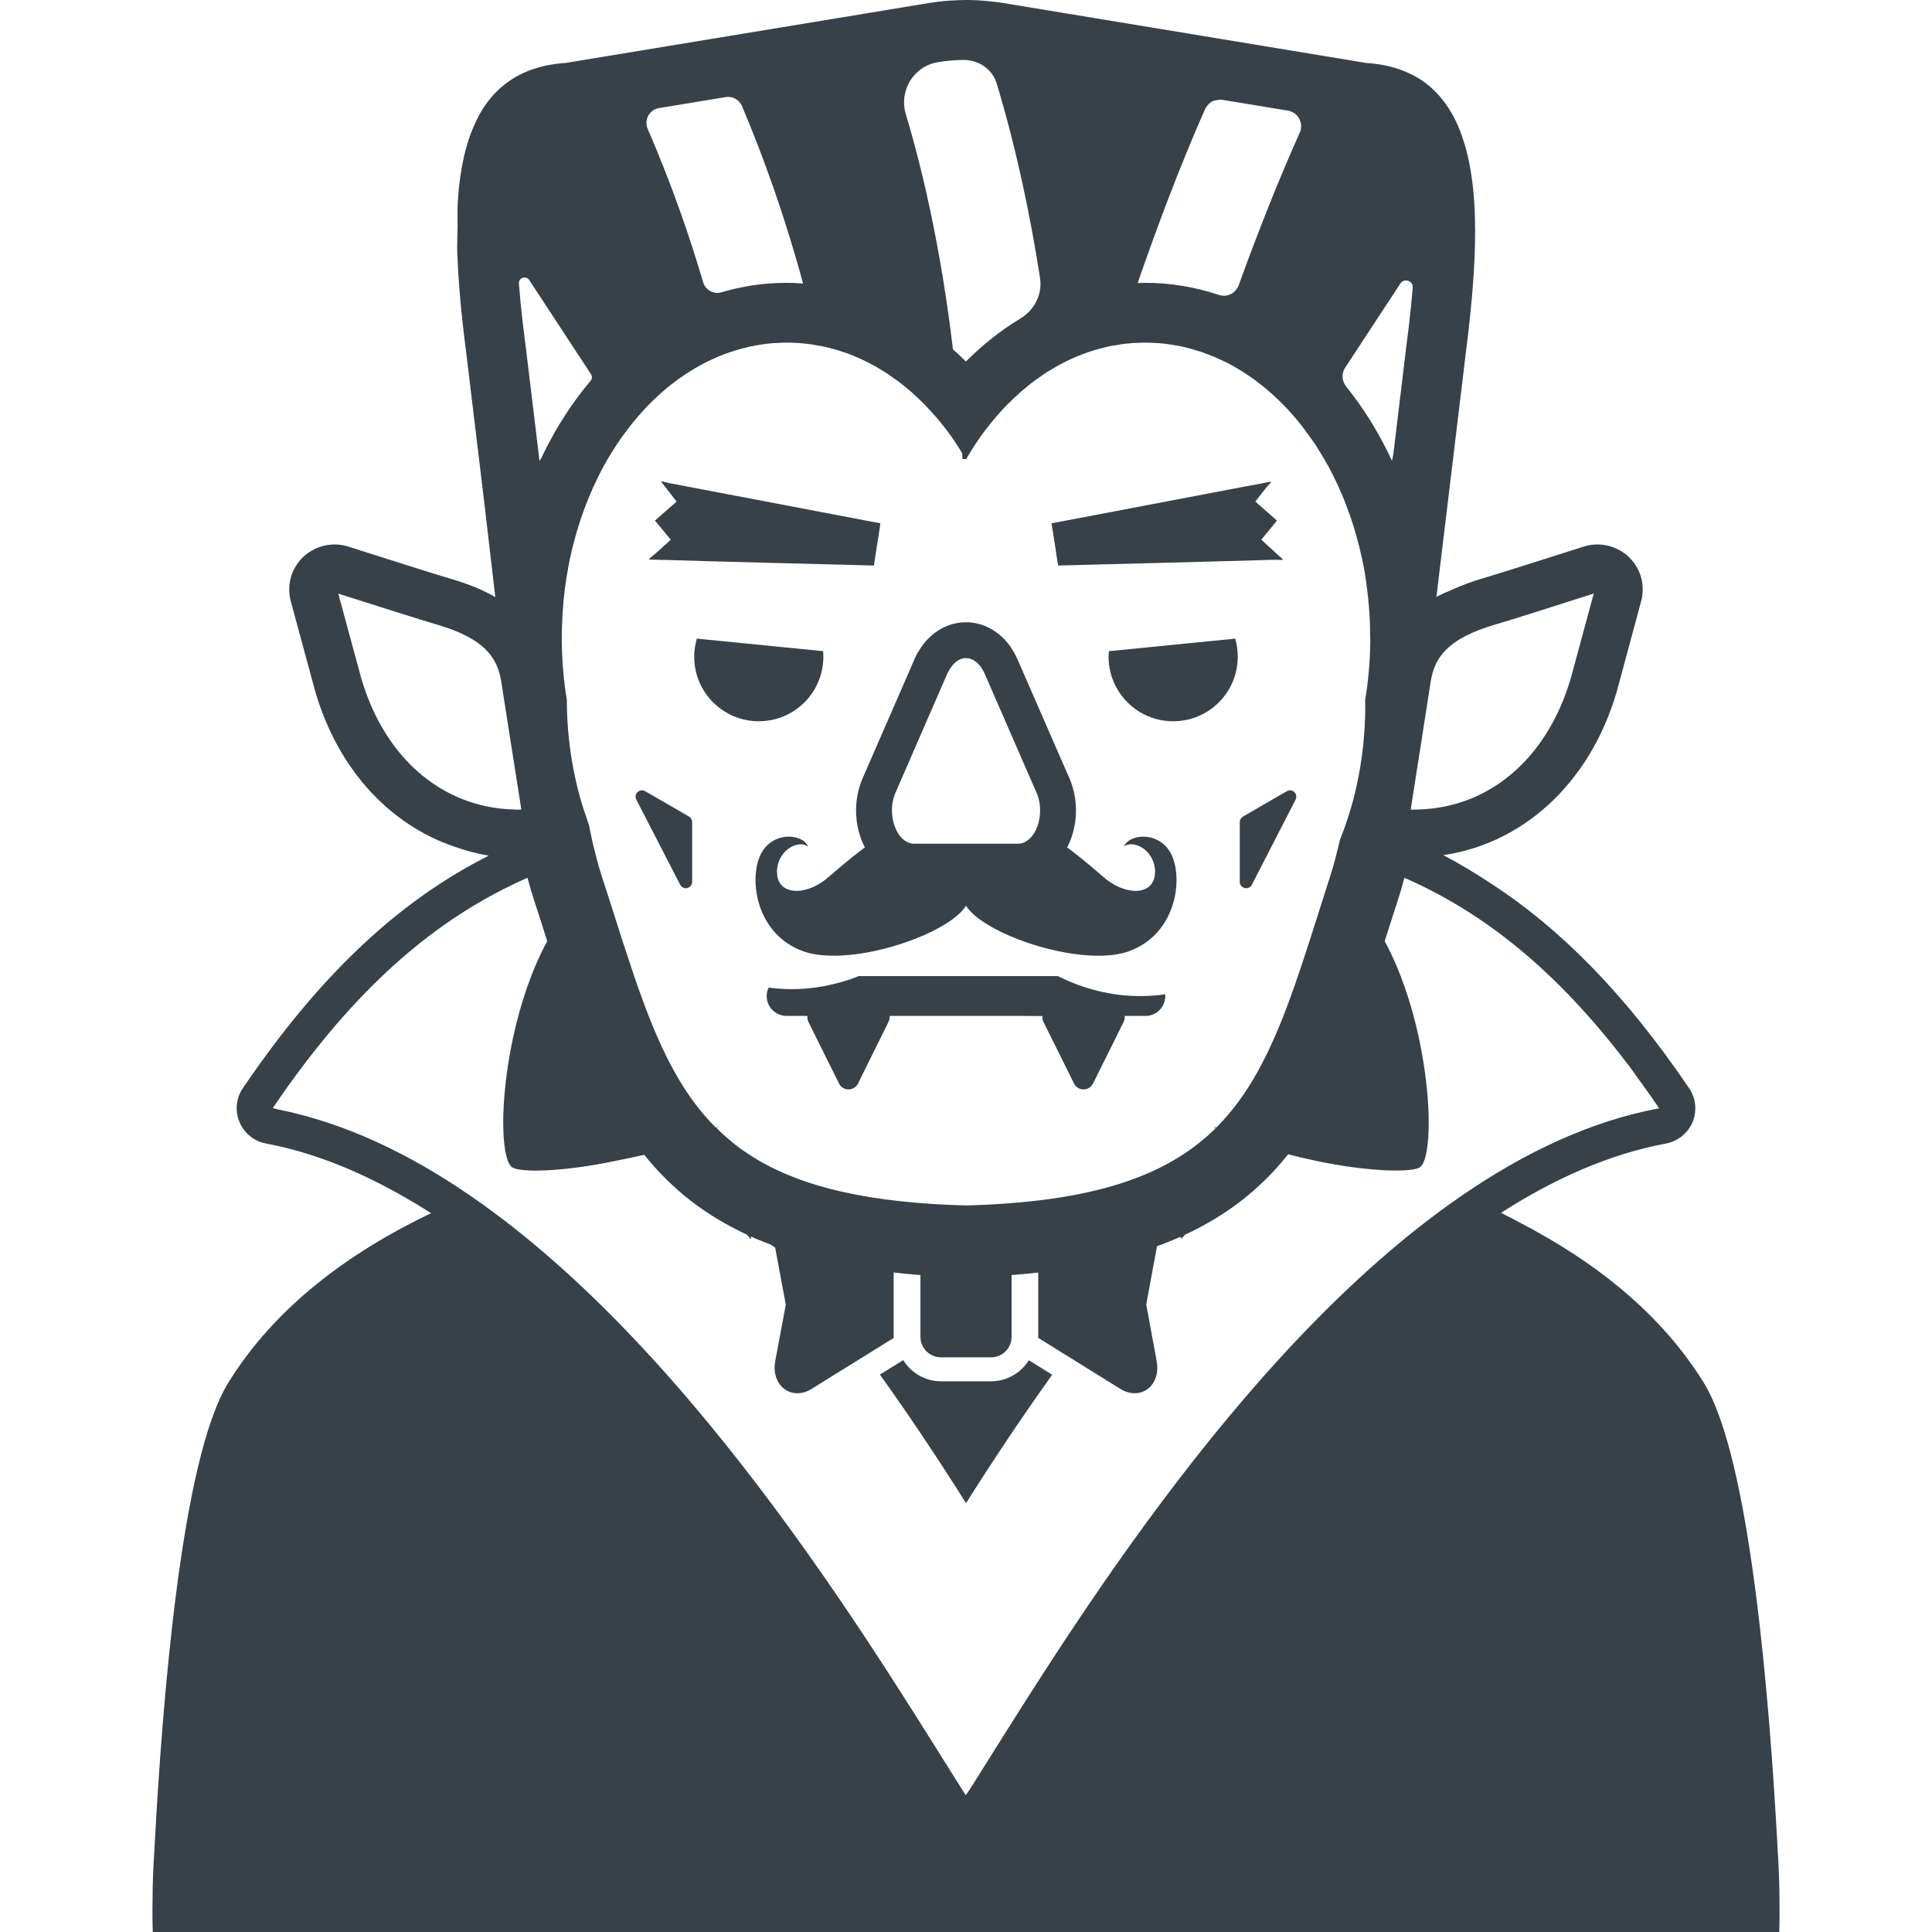 <?xml version="1.0" encoding="utf-8"?>
<!-- Generator: Adobe Illustrator 18.1.1, SVG Export Plug-In . SVG Version: 6.00 Build 0)  -->
<!DOCTYPE svg PUBLIC "-//W3C//DTD SVG 1.1//EN" "http://www.w3.org/Graphics/SVG/1.1/DTD/svg11.dtd">
<svg version="1.1" id="_x31_0" xmlns="http://www.w3.org/2000/svg" xmlns:xlink="http://www.w3.org/1999/xlink" x="0px" y="0px"
	 viewBox="0 0 512 512" style="enable-background:new 0 0 512 512;" xml:space="preserve">
<style type="text/css">
	.st0{fill:#374149;}
</style>
<g>
	<path class="st0" d="M471.583,503.602c-0.031-4.531-0.191-8.906-0.477-13.184c-0.031-0.414-0.031-0.855-0.062-1.301
		c-1.047-19.3-2.851-44.972-5.926-68.328c-3.074-23.359-7.418-44.402-13.66-54.449c-10.528-16.961-26.153-29.887-44.055-39.832
		c-0.414-0.234-0.812-0.481-1.234-0.715c-0.609-0.332-1.238-0.641-1.851-0.965c-2.141-1.156-4.286-2.312-6.531-3.414
		c14.109-9.07,28.789-15.582,43.718-18.367c3.141-0.602,5.801-2.727,7.039-5.672c1.234-2.981,0.886-6.371-0.922-9
		c-17.188-25.344-34.41-42.508-52.555-54.278c-4.106-2.699-8.273-5.238-12.578-7.473c22.316-3.301,40.21-20.598,46.656-45.878
		l5.77-21.395c0.98-3.613,0.254-7.414-2.027-10.363c-3.012-3.961-8.367-5.671-13.126-4.152c-8.269,2.633-22.785,7.258-26.812,8.43
		c-2.633,0.762-5.34,1.774-8.012,2.953c-1.41,0.578-2.84,1.211-4.27,1.954l7.719-64.074c0.254-1.996,0.507-3.996,0.73-5.961
		c0.094-0.918,0.191-1.836,0.285-2.722c0.094-0.922,0.188-1.809,0.286-2.696c0.191-1.773,0.347-3.582,0.507-5.355
		c0.918-11.156,1.11-21.774-0.254-30.902c-0.351-2.25-0.762-4.406-1.301-6.465c-0.222-0.886-0.477-1.742-0.762-2.566
		c-1.141-3.707-2.691-7.035-4.754-9.89c-0.95-1.328-2.028-2.598-3.199-3.707c-1.301-1.266-2.758-2.375-4.406-3.328
		c-0.633-0.379-1.266-0.726-1.965-1.012c-3.262-1.586-7.098-2.535-11.566-2.82l-7.828-1.301h-0.032l-26.304-4.344L266.021,0.824
		c-0.825-0.129-1.649-0.254-2.469-0.347c-0.859-0.098-1.715-0.192-2.539-0.254c-0.789-0.066-1.582-0.129-2.344-0.16
		C257.907,0.031,257.15,0,256.388,0c-0.414,0-0.825,0-1.234,0.031c-0.414,0-0.859,0-1.27,0.031c-0.985,0.031-1.934,0.094-2.918,0.16
		c-0.82,0.062-1.679,0.157-2.5,0.254c-0.414,0.062-0.824,0.125-1.27,0.187c-0.41,0.031-0.793,0.098-1.202,0.16l-15.688,2.598
		l-41.71,6.879L162.45,14.61l-12.489,2.062c-7.73,0.504-13.562,3.039-17.906,7.16c-2.79,2.633-4.946,5.926-6.559,9.762
		c-1.648,3.805-2.758,8.145-3.457,12.867c-0.347,2.282-0.57,4.691-0.726,7.164v0.031c-0.125,1.828-0.023,3.86-0.054,5.774
		c-0.008,0.481-0.012,0.961-0.016,1.446c-0.012,2.074-0.145,4.035-0.058,6.187c0.062,1.965,0.191,3.93,0.316,5.957
		c-0.031,0.192,0,0.348,0.031,0.508c0.161,2.598,0.383,5.262,0.637,7.957c0.219,2.215,0.473,4.434,0.726,6.684
		c0,0.035,0,0.035,0,0.035c0.223,1.961,0.477,3.93,0.731,5.894l4.816,39.961l2.813,24.168c-3.934-2.281-8.203-3.797-12.195-4.961
		c-4.055-1.172-18.539-5.797-26.809-8.43c-4.754-1.519-10.145,0.191-13.153,4.152c-2.25,2.95-3.011,6.75-2.031,10.363l5.77,21.298
		c5.555,21.867,19.633,37.675,37.688,43.762c2.906,1.019,5.894,1.843,8.996,2.343c-22.883,11.543-44.039,30.477-65.16,61.622
		c-1.809,2.629-2.126,6.019-0.887,9c1.234,2.945,3.867,5.07,7.035,5.672c12.082,2.254,23.985,7.038,35.574,13.554
		c2.707,1.554,5.414,3.11,8.133,4.906c-21.894,10.488-41.286,24.894-53.66,44.832c-12.489,20.058-17.493,84.207-19.586,122.777
		c-0.031,0.446-0.031,0.887-0.062,1.301c-0.285,4.278-0.477,8.653-0.477,13.184c-0.062,3.199-0.031,6.054,0.066,8.398h431.024
		C471.614,509.656,471.614,506.801,471.583,503.602z M373.189,74.426c0.706,0.246,1.27,0.914,1.191,1.828
		c-0.535,6.598-1.289,12.395-1.742,15.942l-3.106,25.797l-0.297,2.391l-0.336,1.754c-0.289-0.625-0.574-1.23-0.89-1.863
		c-3.16-6.492-6.946-12.481-11.246-17.824c-1.164-1.446-1.304-3.454-0.289-5.004l14.641-22.321c0.508-0.77,1.359-0.945,2.066-0.703
		C373.181,74.422,373.185,74.426,373.189,74.426z M115.513,165.438c12.992,3.77,16.32,8.844,17.336,15.274l2.566,16.386
		l2.629,16.703l0.098,0.762h-0.762c-0.379,0-0.762,0-1.141-0.031c-19.71-0.508-35.434-14.614-41.137-37.114l-5.453-20.094
		C99.634,160.492,111.708,164.328,115.513,165.438z M139.49,73.625c0.281,0.098,0.55,0.27,0.75,0.574l16.379,24.969
		c0.359,0.547,0.312,1.25-0.11,1.75c-4.836,5.731-9.062,12.254-12.535,19.387c-0.199,0.378-0.375,0.766-0.558,1.148l-0.45,0.692
		l-0.484-4.122l-3.137-25.988c-0.477-3.695-1.293-9.879-1.832-16.898c-0.086-1.145,1-1.813,1.91-1.551
		C139.446,73.594,139.462,73.614,139.49,73.625z M195.966,27.058c0.274,0.309,0.508,0.66,0.676,1.055
		c6.191,14.668,10.797,28.312,14.324,40.41c0.622,2.203,1.274,4.398,1.848,6.618c-1.438-0.125-2.875-0.188-4.317-0.188
		c-5.953,0-11.762,0.867-17.332,2.516c-2.078,0.614-4.23-0.637-4.839-2.715c-3.551-12.09-8.321-25.894-14.68-40.598
		c-1.027-2.374,0.422-5.09,2.981-5.511l17.702-2.91c1.34-0.218,2.665,0.27,3.555,1.222
		C195.915,26.988,195.938,27.023,195.966,27.058z M320.322,27.578c0.274-0.258,0.562-0.508,0.894-0.684
		c0.512-0.25,1.152-0.367,1.836-0.442c0.281-0.011,0.558-0.046,0.843,0l17.399,2.86c2.706,0.445,4.281,3.332,3.156,5.836
		c-5.422,12.078-10.969,26.031-16.184,40.449c-0.16,0.453-0.426,0.836-0.71,1.191c-0.07,0.09-0.129,0.188-0.203,0.27
		c-1.078,1.137-2.726,1.641-4.297,1.114c-6.242-2.106-12.809-3.219-19.574-3.219c-0.523,0-1.051,0.02-1.578,0.051
		c-0.141-0.016-0.25-0.004-0.402-0.027c4.887-14.118,10.996-30.574,17.867-46.094c0.153-0.34,0.371-0.622,0.598-0.899
		C320.079,27.844,320.189,27.703,320.322,27.578z M270.411,84.414c-5.141,3.105-10,6.934-14.438,11.394
		c-1.11-1.11-2.25-2.219-3.422-3.203c-2.047-17.222-5.793-39.992-12.5-62.363c-1.871-6.238,2.082-12.703,8.508-13.762
		c2.277-0.379,4.558-0.57,6.835-0.598c0.387-0.008,0.774,0.023,1.157,0.07c0.019,0.004,0.039,0.008,0.062,0.012
		c3.492,0.442,6.488,2.758,7.508,6.129c5.43,17.946,9.07,35.946,11.496,51.562C276.29,77.977,274.154,82.149,270.411,84.414z
		 M200.513,307.203c-1.906-1.137-3.699-2.352-5.386-3.641c-1.856-1.442-3.598-2.977-5.234-4.629
		c0.203-0.086,0.402-0.172,0.605-0.258c-0.285,0.062-0.538,0.094-0.824,0.125c-8.523-8.492-14.102-19.586-19.11-33.086
		c-0.538-1.458-1.078-2.95-1.617-4.469c-0.508-1.493-1.047-3.012-1.551-4.566c-1.586-4.688-3.171-9.633-4.82-14.832
		c-0.949-2.914-1.867-5.926-2.882-8.969c0-0.031-0.031-0.062-0.031-0.094c-0.731-2.218-1.364-4.406-1.871-6.562
		c-0.442-1.613-0.825-3.168-1.11-4.722c-0.222-0.95-0.41-1.867-0.57-2.789c0-0.031,0-0.062-0.031-0.094
		c-0.222-0.57-0.446-1.171-0.602-1.773c-1.27-3.551-2.313-7.195-3.106-11v-0.031c-1.394-6.496-2.156-13.278-2.156-20.344
		c-0.855-5.137-1.301-10.492-1.332-15.977v-0.504c0-1.144,0.031-2.285,0.066-3.426c0.031-0.758,0.062-1.488,0.094-2.218
		c0.031-0.727,0.062-1.426,0.156-2.122c0-0.222,0-0.414,0.031-0.602c0.066-1.015,0.161-2.031,0.29-3.042
		c0.031-0.317,0.062-0.668,0.125-1.016c0.094-0.855,0.191-1.711,0.348-2.535c0.031-0.378,0.098-0.762,0.16-1.141
		c0.156-0.918,0.316-1.839,0.476-2.758c0.126-0.633,0.25-1.266,0.379-1.902c0.379-1.867,0.824-3.676,1.332-5.48
		c0.25-0.954,0.539-1.934,0.824-2.856c0.031-0.094,0.063-0.187,0.094-0.281c0.285-0.985,0.57-1.902,0.918-2.856
		c0-0.031,0-0.062,0.062-0.094c0.066-0.285,0.16-0.508,0.254-0.793l0.035-0.031c0.031-0.125,0.062-0.254,0.125-0.414
		c0.031-0.125,0.094-0.281,0.156-0.41c0.066-0.254,0.191-0.539,0.289-0.794c0.157-0.41,0.317-0.855,0.504-1.266
		c0.254-0.699,0.539-1.363,0.825-2.031c0.382-0.918,0.793-1.867,1.238-2.758c1.266-2.785,2.692-5.449,4.246-7.953
		c0.379-0.633,0.793-1.266,1.203-1.902c0.824-1.266,1.648-2.504,2.566-3.676c0.191-0.254,0.382-0.508,0.606-0.762v-0.031
		c0.156-0.254,0.378-0.504,0.57-0.758c0.57-0.762,1.172-1.493,1.805-2.219c1.804-2.187,3.773-4.214,5.8-6.054
		c0.602-0.57,1.234-1.11,1.871-1.649c0.126-0.094,0.25-0.222,0.379-0.316c0.602-0.508,1.234-1.016,1.902-1.489
		c0,0,0.031-0.066,0.062-0.066c0.695-0.538,1.426-1.078,2.156-1.55c0.727-0.508,1.458-0.985,2.219-1.457
		c0.758-0.477,1.519-0.922,2.281-1.332c1.458-0.825,2.946-1.555,4.469-2.188c0.126-0.094,0.254-0.125,0.379-0.191
		c0.41-0.187,0.824-0.348,1.238-0.473c0.41-0.191,0.851-0.382,1.328-0.508c0.699-0.254,1.394-0.476,2.094-0.699
		c0.062-0.062,0.125-0.062,0.219-0.062c1.046-0.316,2.094-0.602,3.171-0.855c0.539-0.125,1.11-0.254,1.68-0.348
		c0.125-0.031,0.285-0.062,0.446-0.098c0.664-0.125,1.359-0.218,2.058-0.316c0.855-0.126,1.742-0.219,2.598-0.286
		c0.254,0,0.539-0.031,0.793-0.031c0.887-0.062,1.805-0.094,2.691-0.094c0.954,0,1.938,0.031,2.887,0.094h0.316
		c0.73,0.062,1.458,0.129,2.188,0.222c0.254,0.032,0.539,0.063,0.793,0.094c0.379,0.062,0.758,0.098,1.141,0.191
		c0.378,0.062,0.762,0.125,1.109,0.191c0.254,0.031,0.504,0.062,0.727,0.125c0.824,0.161,1.617,0.348,2.41,0.57
		c0.192,0.031,0.379,0.094,0.57,0.129c0.062,0.032,0.125,0.032,0.191,0.063c0.57,0.125,1.141,0.316,1.711,0.507
		c0.222,0.062,0.442,0.126,0.695,0.223c0.887,0.281,1.778,0.602,2.633,0.949c0.664,0.286,1.332,0.57,1.996,0.856
		c0.57,0.254,1.141,0.538,1.711,0.824c0.57,0.285,1.141,0.57,1.711,0.886c0.57,0.286,1.109,0.602,1.679,0.95
		c0.57,0.351,1.172,0.699,1.774,1.078c0.637,0.414,1.27,0.856,1.902,1.332c0.446,0.286,0.922,0.602,1.363,0.954
		c0.887,0.664,1.774,1.359,2.633,2.121c0.031,0,0.062,0,0.062,0.031c0.633,0.508,1.234,1.047,1.836,1.649
		c0.446,0.378,0.891,0.793,1.332,1.238c1.078,1.011,2.094,2.09,3.074,3.199c0.762,0.793,1.492,1.648,2.187,2.504
		c1.047,1.301,2.094,2.629,3.074,4.023c0.477,0.699,0.95,1.394,1.426,2.125c0.477,0.726,0.918,1.488,1.364,2.219
		c0.031,0.949,0.062,1.457,0.062,1.519l0.886-0.031c0.031,0.031,0.031,0.062,0.066,0.098c0.031-0.035,0.031-0.066,0.062-0.098
		c0-0.031,0.031-0.031,0.031-0.062c0.286-0.508,0.602-1.047,0.918-1.555c0.382-0.633,0.762-1.266,1.172-1.867
		c1.523-2.347,3.14-4.535,4.882-6.625c0.824-1.015,1.711-2.027,2.598-2.98c0.793-0.856,1.586-1.68,2.442-2.469
		c0.41-0.446,0.855-0.86,1.332-1.238c0.602-0.602,1.203-1.141,1.836-1.649c0-0.031,0.031-0.031,0.062-0.031
		c0.855-0.762,1.746-1.457,2.633-2.121c0.442-0.352,0.918-0.668,1.363-0.954c0.633-0.476,1.266-0.918,1.898-1.332
		c0.066-0.031,0.129-0.062,0.191-0.125c0.223-0.129,0.414-0.285,0.637-0.378c0.219-0.13,0.442-0.254,0.664-0.383c0,0,0,0,0-0.031
		c4.184-2.504,8.622-4.406,13.246-5.578c0.668-0.191,1.332-0.316,1.996-0.476c0.191-0.031,0.414-0.063,0.637-0.126
		c0.473-0.094,0.95-0.16,1.426-0.222c0.41-0.094,0.825-0.16,1.266-0.222c0.254-0.031,0.539-0.062,0.794-0.094
		c0.73-0.094,1.457-0.16,2.187-0.222h0.316c0.954-0.062,1.934-0.094,2.883-0.094c0.89,0,1.809,0.031,2.695,0.094
		c0.254,0,0.539,0.031,0.793,0.031c0.887,0.066,1.742,0.16,2.598,0.286c0.73,0.098,1.426,0.191,2.126,0.351
		c0.125,0,0.285,0.031,0.41,0.062c0.539,0.094,1.047,0.188,1.586,0.317c1.14,0.254,2.281,0.57,3.422,0.949
		c0.824,0.223,1.649,0.477,2.442,0.825c0.726,0.254,1.426,0.538,2.125,0.824h0.031c0.094,0,0.187,0.062,0.286,0.129
		c0.793,0.348,1.582,0.695,2.343,1.074c0.793,0.351,1.586,0.762,2.348,1.207c1.422,0.793,2.82,1.617,4.148,2.566
		c0.192,0.094,0.383,0.254,0.57,0.378c0.668,0.446,1.301,0.922,1.934,1.426c0.73,0.539,1.426,1.11,2.125,1.68
		c0.696,0.57,1.395,1.176,2.059,1.809c2.949,2.66,5.707,5.703,8.21,9.031c0.094,0.129,0.188,0.254,0.286,0.414
		c0.473,0.602,0.918,1.234,1.363,1.867c0.949,1.301,1.836,2.664,2.66,4.059c0.41,0.664,0.824,1.332,1.203,2.027
		c0.606,1.015,1.176,2.027,1.68,3.074c0.855,1.679,1.679,3.39,2.41,5.136c0.031,0.032,0.031,0.032,0.031,0.032
		c0.762,1.742,1.458,3.546,2.094,5.386l0.031,0.031c0.347,0.886,0.633,1.774,0.918,2.695c0.348,1.047,0.664,2.09,0.95,3.168
		c0.062,0.191,0.129,0.379,0.16,0.57c0.508,1.778,0.949,3.582,1.363,5.418c0.379,1.746,0.726,3.489,0.981,5.262
		c0.254,1.777,0.507,3.582,0.699,5.39c0.125,1.203,0.222,2.406,0.316,3.645c0.062,0.98,0.125,1.965,0.16,2.945
		c0.031,1.332,0.062,2.664,0.062,4.027c0,0.126,0,0.286,0.031,0.442c-0.031,0.129,0,0.254,0,0.414v0.316
		c-0.062,5.293-0.538,10.457-1.363,15.434v0.031c0.031,0.508,0.031,1.016,0.031,1.524c0,6.465-0.633,12.738-1.804,18.762
		c-0.731,3.801-1.68,7.542-2.887,11.09c-0.473,1.554-1.011,3.043-1.617,4.535c-0.126,0.348-0.25,0.695-0.41,1.043
		c-0.254,1.206-0.539,2.41-0.886,3.644c-0.508,2.157-1.141,4.344-1.871,6.562c0,0.032-0.031,0.063-0.031,0.094
		c-0.981,3.042-1.934,6.054-2.852,8.969c-1.648,5.199-3.234,10.175-4.816,14.863c-0.539,1.554-1.047,3.078-1.555,4.535
		c-0.538,1.55-1.078,3.042-1.617,4.5c-5.039,13.5-10.586,24.562-19.11,33.054c-0.285-0.031-0.539-0.062-0.824-0.125
		c0.222,0.094,0.442,0.187,0.664,0.285c-12.77,12.645-32.168,19.586-66.172,20.504c-25.527-0.687-42.816-4.766-55.242-12.094
		C200.677,307.32,200.602,307.258,200.513,307.203z M373.872,214.562l0.062-0.602l0.035-0.16l2.598-16.606l2.566-16.484
		c1.016-6.43,4.375-11.504,17.367-15.274c3.805-1.11,16.039-4.977,25.863-8.145l-5.484,20.219
		c-5.734,22.438-21.422,36.542-41.168,37.019c-0.379,0.031-0.73,0.031-1.11,0.031H373.872z M72.286,293.652
		c21.73-32.042,43.43-50.445,67.504-61.027c0.504,1.965,1.109,3.996,1.773,6.024c1.016,3.042,1.966,6.054,2.883,8.968l0.574,1.805
		c-4.153,7.641-7.102,16.61-8.973,25.23c-0.317,1.364-0.57,2.723-0.824,4.086c-2.883,15.687-2.25,29.378,0.73,30.742
		c1.109,0.507,3.55,0.793,6.847,0.73c5.164-0.074,12.57-0.91,20.727-2.649c2.39-0.461,4.8-0.977,7.195-1.531
		c0.023,0.019,0.031,0.039,0.062,0.058c3.578,4.5,7.699,8.59,12.484,12.297c4.313,3.297,9.16,6.246,14.676,8.813
		c0.183,0.199,0.371,0.41,0.554,0.621l0.332,0.551l0.016-0.164c0.046,0.054,0.094,0.11,0.141,0.164c0-0.222,0-0.446,0.035-0.668
		c1.011,0.446,2.027,0.89,3.105,1.301c0.641,0.266,1.298,0.504,1.946,0.758c0.438,0.242,0.886,0.527,1.363,0.902
		c0.008,0.051,0.012,0.094,0.02,0.149l1.234,6.621l1.554,8.305l-0.191,1.015l-2.598,13.91c-0.922,4.946,1.996,8.558,5.828,8.558
		c1.238,0,2.57-0.347,3.898-1.203l6.148-3.836l4.153-2.566l3.996-2.472l7.382-4.598c-0.031-0.063-0.031-0.126-0.031-0.188v-17.148
		l0.762,0.098c0.793,0.094,1.582,0.156,2.406,0.254c0.254,0.031,0.508,0.031,0.762,0.062c0.794,0.062,1.586,0.157,2.41,0.223
		c0.254,0,0.504,0.031,0.758,0.031v16.386c0,3.008,2.442,5.45,5.454,5.45h13.246c3.012,0,5.454-2.442,5.454-5.45v-16.386
		c0.254,0,0.508-0.031,0.726-0.031c0.824-0.066,1.649-0.161,2.442-0.223c0.254-0.031,0.477-0.031,0.73-0.062
		c0.824-0.062,1.648-0.16,2.438-0.254c0.254-0.031,0.476-0.031,0.73-0.062v17.301l7.386,4.598l3.993,2.472l4.117,2.566l6.183,3.836
		c1.329,0.856,2.661,1.203,3.899,1.203c3.832,0,6.718-3.613,5.797-8.558l-2.566-13.946l-0.192-0.98l1.524-8.274l1.234-6.652
		c0.031-0.192,0.066-0.383,0.066-0.539c1.109-0.383,2.218-0.824,3.293-1.27c0.816-0.313,1.586-0.649,2.355-0.985
		c0.242-0.074,0.485-0.144,0.758-0.214c0.02,0.187,0.028,0.378,0.028,0.566c0.347-0.379,0.695-0.793,1.042-1.172
		c5.454-2.535,10.27-5.453,14.547-8.715c4.82-3.71,8.969-7.828,12.55-12.332c0.031-0.031,0.098-0.062,0.13-0.125
		c0.031,0,0.031-0.031,0.062-0.062c0.031,0,0.062-0.031,0.094-0.066c10.902,2.918,21.172,4.218,27.797,4.313
		c3.297,0.031,5.703-0.223,6.813-0.73c2.949-1.332,3.582-15.02,0.699-30.711c-0.254-1.363-0.539-2.754-0.825-4.153
		c-1.902-8.617-4.82-17.554-8.969-25.195c0.188-0.602,0.379-1.203,0.57-1.805c0.95-2.914,1.898-5.926,2.883-8.968
		c0.606-1.844,1.137-3.68,1.613-5.477c0.063-0.18,0.114-0.355,0.176-0.539c20.855,9.141,39.95,24.238,58.809,48.934
		c0.226,0.301,0.457,0.562,0.683,0.863c0.79,1.047,1.578,2.23,2.367,3.309c1.883,2.602,3.762,5.195,5.626,7.977
		c-18.106,3.367-35.668,11.691-52.317,23.152c-60.199,41.336-108.625,123.031-130.156,157.016c-0.426,0.617-0.852,1.281-1.282,1.867
		c-20.934-32.84-70.035-116.821-131.301-158.883c-16.254-11.187-33.386-19.355-51.035-22.871
		C73.165,293.902,72.72,293.738,72.286,293.652z"/>
	<path class="st0" d="M256.009,398.348c7.386-11.711,14.746-22.676,22.074-32.965c0.218-0.301,0.442-0.641,0.66-0.938l-0.008-0.004
		c0.031-0.043,0.059-0.09,0.09-0.129l-6.18-3.836c-2.09,3.359-5.801,5.578-10.016,5.578h-13.246c-4.215,0-7.957-2.25-10.016-5.609
		l-5.672,3.519l-0.378,0.222c0,0,0.004,0.004,0.008,0.008l-0.137,0.082C240.762,374.863,248.368,386.211,256.009,398.348z"/>
	<path class="st0" d="M276.262,269.262c-0.086,0.496,0,1.023,0.25,1.523l8.114,16.352c1.046,2.094,3.992,2.094,5.038,0l5.738-11.535
		l2.375-4.817c0.254-0.507,0.348-1.046,0.254-1.554h5.516c2.914,0,5.262-2.344,5.262-5.262c0-0.09-0.015-0.184-0.019-0.278
		c0-0.011,0.007-0.023,0.007-0.039c-0.003,0-0.007,0-0.011,0.004c-0.004-0.054,0-0.109-0.012-0.16
		c-2.183,0.317-4.371,0.473-6.621,0.473c-3.774,0-7.45-0.442-11.031-1.328c-3.707-0.89-7.321-2.219-10.742-3.961h-52.832
		c-2.094,0.851-4.246,1.55-6.465,2.058c-3.649,0.918-7.418,1.394-11.254,1.394c-2.058,0-4.117-0.129-6.113-0.414
		c-0.352,0.668-0.539,1.462-0.539,2.25c0,2.918,2.375,5.262,5.289,5.262h4.797l0.723,0.027c-0.086,0.5,0,1.027,0.25,1.527
		l2.379,4.817l5.734,11.535c1.015,2.094,3.992,2.094,5.039,0l8.082-16.352c0.254-0.507,0.348-1.046,0.286-1.554h34.374
		L276.262,269.262z"/>
	<path class="st0" d="M212.841,252.086c7.859,2.821,21.359,0.286,31.313-3.961c0.129-0.031,0.254-0.098,0.382-0.16
		c0.664-0.285,1.297-0.57,1.93-0.886c0.192-0.062,0.352-0.157,0.539-0.254c0.446-0.222,0.89-0.441,1.332-0.695
		c0.223-0.098,0.414-0.191,0.602-0.316c0.508-0.29,1.016-0.574,1.492-0.86c0.188-0.125,0.379-0.25,0.57-0.378
		c0.442-0.286,0.887-0.57,1.266-0.856c0.161-0.094,0.286-0.191,0.414-0.316c0.348-0.254,0.695-0.539,0.981-0.793
		c0.129-0.094,0.254-0.223,0.382-0.317c0.348-0.316,0.664-0.633,0.95-0.949c0.094-0.129,0.191-0.223,0.285-0.352
		c0.191-0.218,0.379-0.476,0.539-0.695c0.031-0.05,0.062-0.098,0.094-0.145l0.118-0.113c1.726,2.781,6.113,5.652,11.64,8.023h0.031
		c9.954,4.278,23.551,6.875,31.473,4.023c12.328-4.437,14.387-18.668,11.41-25.324c-2.633-5.863-9.414-5.988-11.95-3.546
		c-0.316,0.316-0.57,0.664-0.762,1.042c0.031,0,0.031,0,0.066-0.031c0,0.031-0.035,0.031-0.035,0.062
		c0.16-0.125,0.352-0.218,0.539-0.281c0.031,0,0.031,0,0.031-0.035c1.778-0.695,4.25,0.191,5.898,2.156
		c0.348,0.446,0.664,0.918,0.918,1.426c0.031,0.031,0.031,0.062,0.062,0.129c0.378,0.79,0.633,1.68,0.73,2.661
		c0,0.031,0,0.031,0,0.031c0.031,0.351,0.031,0.699,0,1.046c-0.141,3.574-2.926,5.055-6.371,4.582
		c-0.05-0.008-0.102-0.023-0.152-0.031c-1.344-0.207-2.778-0.691-4.192-1.477c-0.019-0.012-0.035-0.019-0.05-0.031
		c-0.722-0.402-1.438-0.875-2.133-1.426c-1.492-1.172-5.578-4.946-10.367-8.461c1.809-3.489,2.602-7.641,2.25-11.633
		c-0.125-1.618-0.441-3.234-0.949-4.786c-0.191-0.637-0.41-1.27-0.695-1.902l-1.27-2.882l-12.52-28.684
		c-0.125-0.254-0.254-0.539-0.378-0.793c-0.414-0.855-0.918-1.68-1.426-2.438v-0.035c-2.918-4.086-7.164-6.527-11.82-6.527
		c-4.66,0-8.973,2.41-11.824,6.527c-0.473,0.668-1.297,2.157-1.328,2.157c-0.161,0.378-0.352,0.73-0.508,1.109l-12.488,28.684
		l-1.27,2.882c-0.286,0.633-0.504,1.266-0.696,1.902c-0.507,1.551-0.824,3.168-0.953,4.786c-0.347,3.992,0.446,8.144,2.254,11.633
		c-4.785,3.515-8.874,7.289-10.363,8.461c-0.695,0.546-1.406,1.019-2.125,1.422c-0.023,0.012-0.046,0.027-0.066,0.039
		c-1.41,0.782-2.84,1.266-4.18,1.469c-0.054,0.008-0.109,0.027-0.164,0.035c-3.441,0.473-6.226-1.008-6.367-4.582
		c-0.031-0.347-0.031-0.695,0-1.046c0,0,0,0,0-0.031c0.098-0.981,0.352-1.871,0.731-2.661c0.031-0.066,0.031-0.098,0.062-0.129
		c0.254-0.507,0.57-0.98,0.922-1.426c1.266-1.519,3.008-2.378,4.562-2.378c0.254,0,0.477,0.034,0.695,0.066h0.031
		c0.161,0.031,0.321,0.094,0.477,0.125c0.066,0.027,0.106,0.058,0.164,0.082l0.386,0.328c-0.031-0.074-0.105-0.133-0.144-0.206
		c0.074,0.038,0.16,0.07,0.226,0.113c0.031,0,0.066,0.031,0.066,0.031c-1.426-3.453-9.699-4.148-12.68,2.473
		C198.454,233.418,200.513,247.649,212.841,252.086z M251.38,177.89c0.156-0.316,0.379-0.726,0.633-1.042
		c0.633-0.922,1.965-2.442,3.996-2.442c1.774,0,3.106,1.266,3.832,2.218l0.062,0.094c0.383,0.539,0.637,0.985,0.859,1.426
		l0.094,0.191c0.031,0.125,0.094,0.222,0.156,0.347l12.426,28.524l1.301,2.949c0.094,0.192,0.188,0.446,0.286,0.727l0.031,0.129
		l0.031,0.094c0.254,0.824,0.442,1.679,0.508,2.695c0.156,1.965-0.161,3.992-0.887,5.703c-0.191,0.508-0.446,0.984-0.73,1.426
		c-0.699,1.047-1.523,1.809-2.442,2.25l-0.254,0.129c-0.473,0.191-0.981,0.285-1.52,0.285H242.22c-0.508,0-0.95-0.094-1.363-0.254
		l-0.126-0.062l-0.094-0.031c-0.953-0.383-1.84-1.176-2.539-2.25c-0.281-0.477-0.57-0.953-0.789-1.492
		c-0.73-1.742-1.047-3.801-0.89-5.832c0.066-0.887,0.254-1.742,0.508-2.566l0.031-0.094l0.031-0.129
		c0.098-0.282,0.191-0.535,0.32-0.79l1.266-2.918l12.52-28.778l0.094-0.156c0.035-0.062,0.066-0.129,0.098-0.192
		C251.318,177.988,251.349,177.922,251.38,177.89z"/>
	<polygon class="st0" points="177.122,148.418 190.274,148.797 205.997,149.211 219.654,149.558 231.602,149.875 232.017,147.086 
		232.458,144.297 232.903,141.508 233.314,138.687 221.654,136.469 208.372,133.934 193.032,131.019 182.067,128.926 
		179.755,128.484 177.2,128.004 175.318,127.531 175.427,127.672 175.189,127.629 177.724,130.89 179.31,132.922 173.575,137.961 
		177.759,143.031 174.462,146.035 171.994,148.133 172.162,148.137 171.99,148.289 	"/>
	<polygon class="st0" points="279.556,144.297 279.966,147.086 280.411,149.875 292.361,149.558 305.986,149.211 321.708,148.797 
		335.114,148.418 337.903,148.344 339.919,148.41 339.798,148.297 340.025,148.289 334.255,143.031 338.407,137.961 
		332.673,132.922 334.255,130.89 335.685,129.078 336.857,127.785 336.673,127.82 336.826,127.629 332.228,128.516 329.946,128.926 
		318.982,131.019 303.642,133.934 290.329,136.469 278.669,138.687 279.11,141.508 	"/>
	<path class="st0" d="M218.196,174.027c0-0.477,0-0.984-0.062-1.461l-33.469-3.324c-0.441,1.519-0.695,3.137-0.695,4.785
		c0,9.473,7.668,17.114,17.114,17.114C210.529,191.141,218.196,183.5,218.196,174.027z"/>
	<path class="st0" d="M293.88,172.566c-0.062,0.477-0.094,0.984-0.094,1.461c0,9.473,7.668,17.114,17.113,17.114
		c9.477,0,17.114-7.641,17.114-17.114c0-1.648-0.222-3.266-0.664-4.785L293.88,172.566z"/>
	<path class="st0" d="M172.685,210.664l-1.711-0.984c-0.664-0.41-1.394-0.254-1.898,0.129c-0.477,0.378-0.73,0.98-0.606,1.644
		c0.035,0.161,0.098,0.29,0.16,0.446l11.41,22.152l0.222,0.414c0.157,0.286,0.348,0.508,0.57,0.633
		c0.317,0.222,0.664,0.317,1.012,0.286h0.031c0.508-0.063,0.985-0.317,1.27-0.762c0.187-0.254,0.285-0.57,0.285-0.918v-15.844
		c0-0.606-0.316-1.144-0.824-1.461L172.685,210.664z"/>
	<path class="st0" d="M329.407,216.398c-0.539,0.317-0.855,0.855-0.855,1.461v15.844c0,0.347,0.094,0.664,0.285,0.918
		c0.477,0.762,1.555,1.016,2.348,0.477c0.218-0.125,0.41-0.347,0.57-0.633l11.598-22.566c0.062-0.156,0.129-0.316,0.129-0.477
		c0.156-0.633-0.129-1.234-0.57-1.613c-0.508-0.383-1.238-0.539-1.902-0.129l-1.711,0.984L329.407,216.398z"/>
</g>
</svg>
